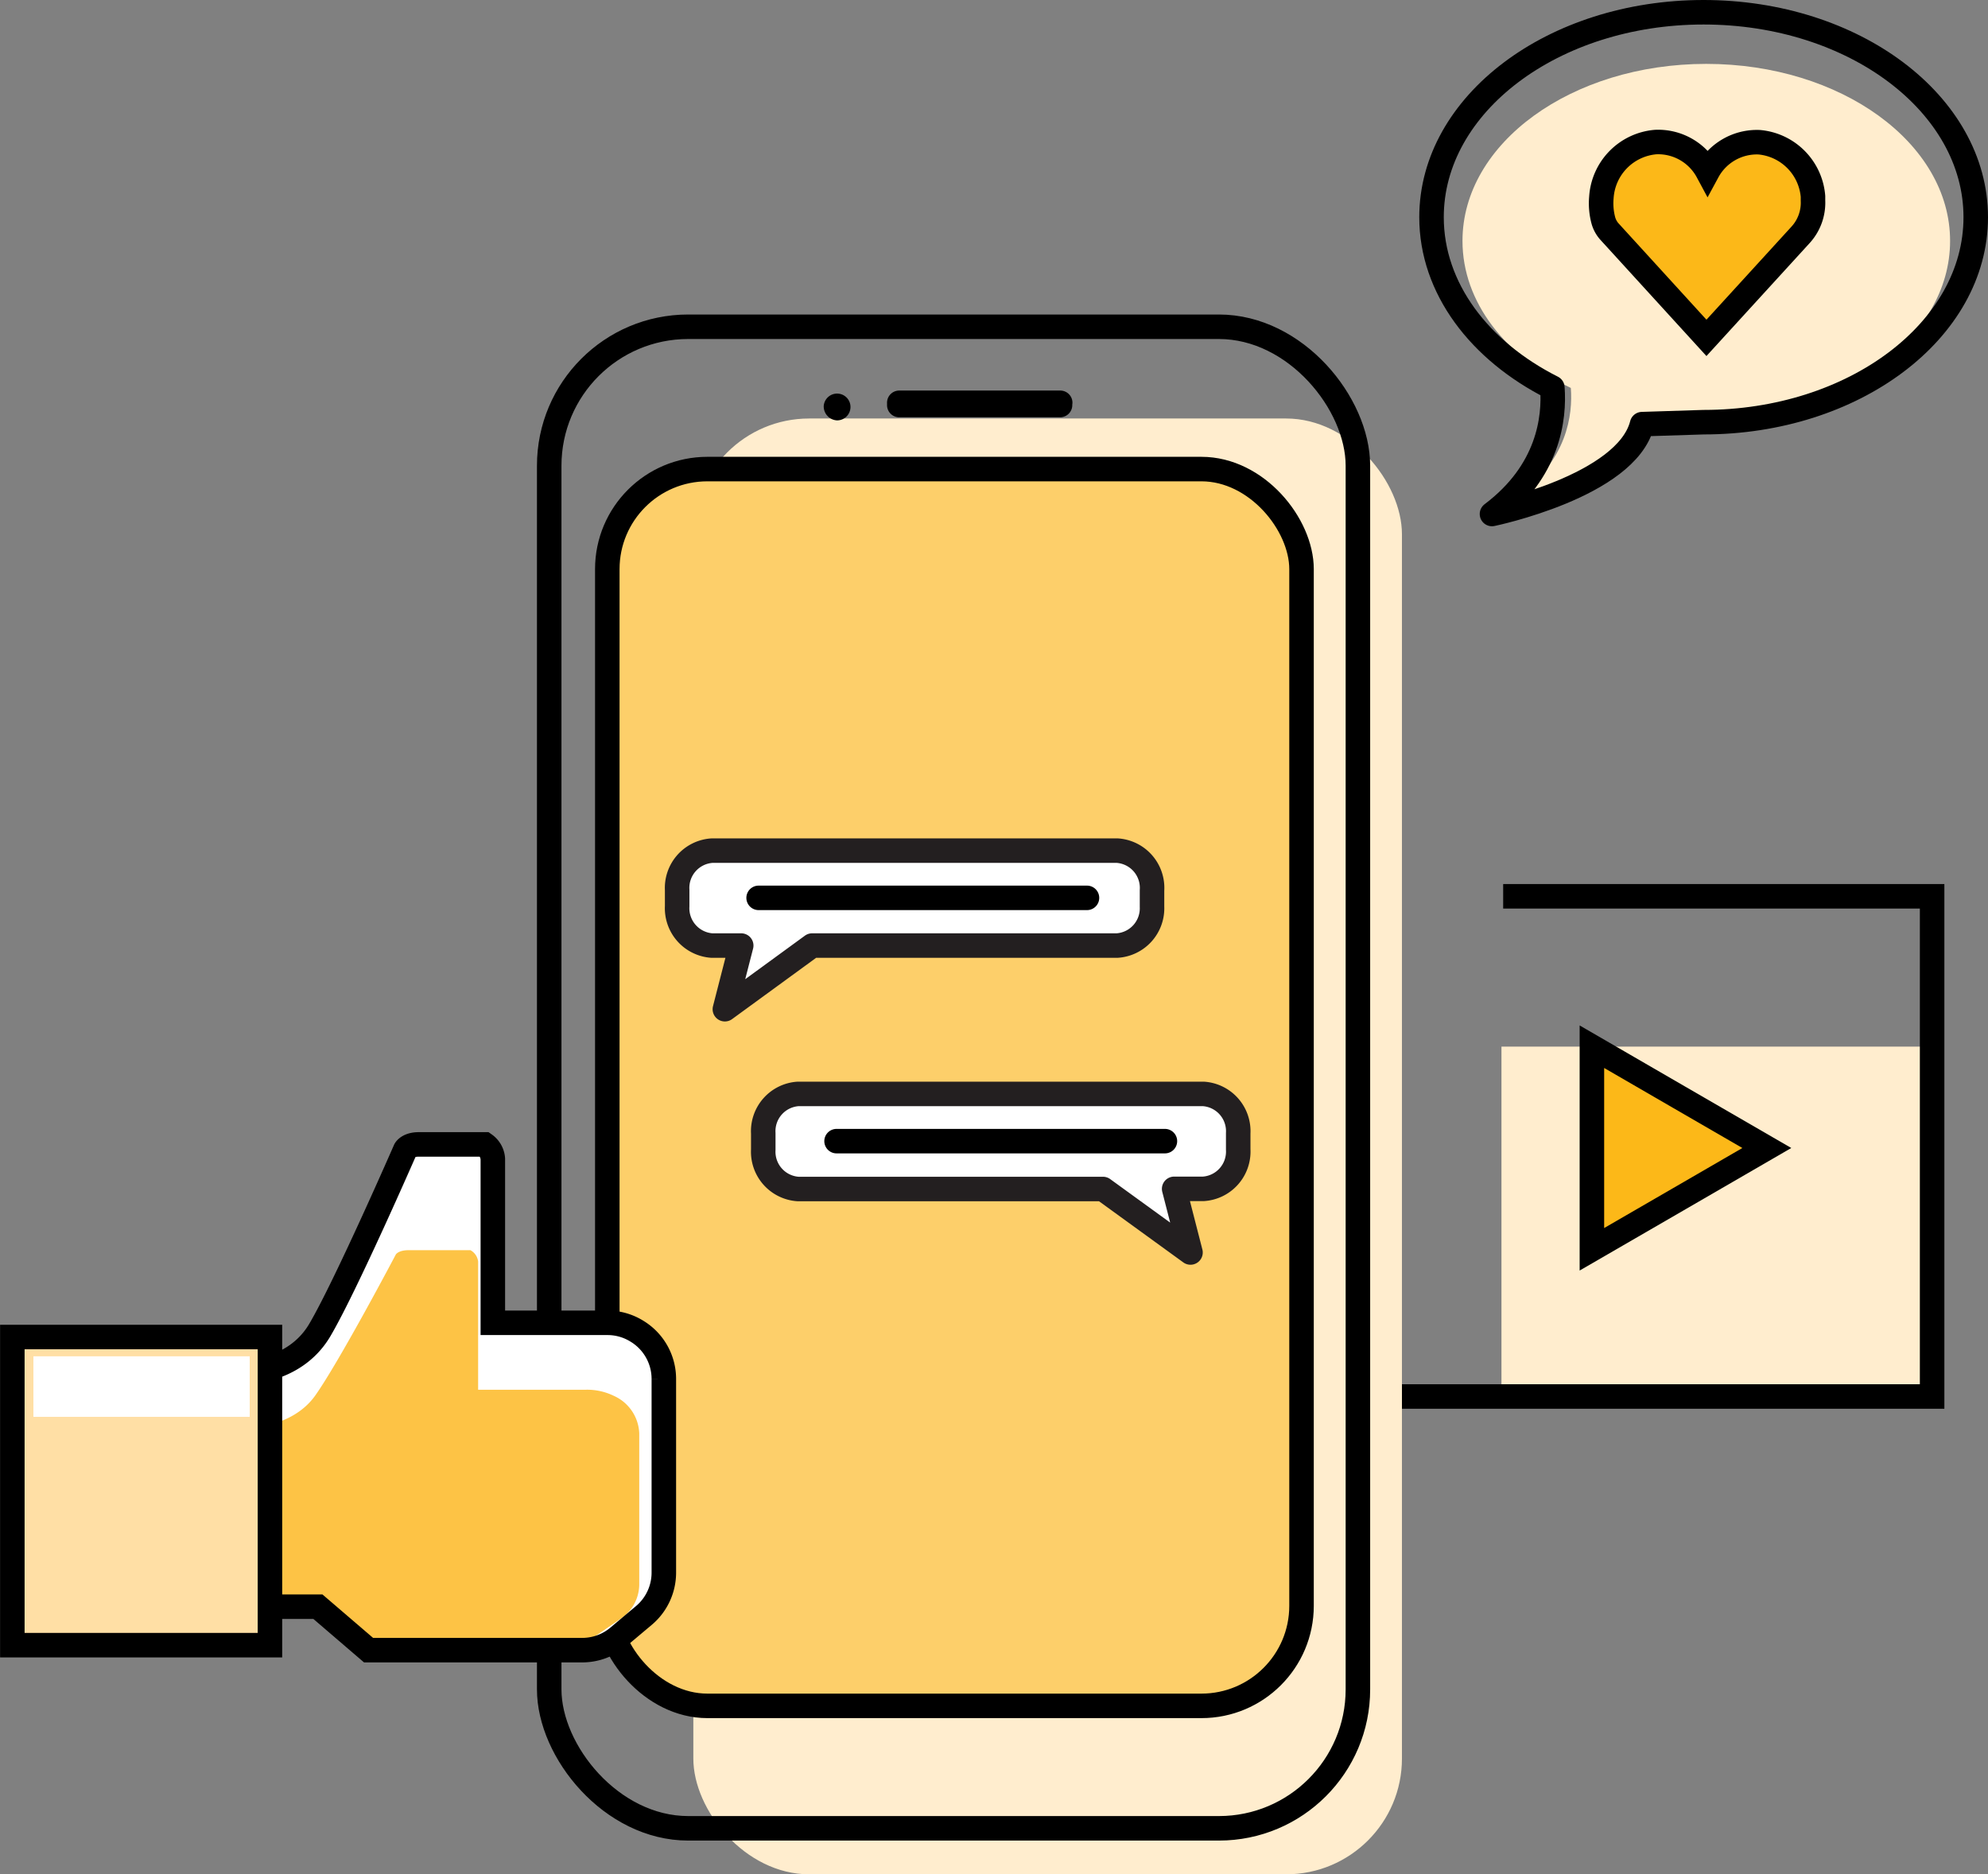 <svg xmlns="http://www.w3.org/2000/svg" viewBox="0 0 243.32 229.44"><rect x="0" y="0" width="243.32" height="229.44" fill="#808080" stroke="none"/><defs><style>.cls-1{fill:#ffedce;}.cls-11,.cls-2,.cls-4{fill:none;}.cls-11,.cls-2,.cls-3,.cls-4,.cls-5,.cls-6,.cls-8{stroke:#000;}.cls-10,.cls-11,.cls-2{stroke-linejoin:round;}.cls-10,.cls-11,.cls-2,.cls-3,.cls-4,.cls-5,.cls-8{stroke-width:3px;}.cls-3{fill:#fcb818;}.cls-3,.cls-4,.cls-5,.cls-6,.cls-8{stroke-miterlimit:10;}.cls-5{fill:#fdcf6a;}.cls-10,.cls-6,.cls-9{fill:#fff;}.cls-7{fill:#fdc345;}.cls-8{fill:#ffdfa5;}.cls-10{stroke:#231f20;}.cls-10,.cls-11{stroke-linecap:round;}</style></defs><g id="Layer_2" data-name="Layer 2"><g id="Layer_1-2" data-name="Layer 1"><path class="cls-1" d="M208.83,51.17c16.48,0,29.85-9.71,29.85-21.68S225.31,7.82,208.83,7.82,179,17.52,179,29.49c0,7.51,5.26,14.13,13.26,18,.25,3.25-.41,8.86-6.63,13.36,0,0,14.74-2.93,16.46-9.48Z"></path><path class="cls-2" d="M208.51,51.68c18.4,0,33.31-11.23,33.31-25.09S226.91,1.5,208.51,1.5s-33.3,11.23-33.3,25.09c0,8.69,5.87,16.36,14.79,20.86.28,3.76-.46,10.25-7.39,15.47,0,0,16.45-3.4,18.37-11Z"></path><path class="cls-3" d="M221.9,24.55c0-.17,0-.34,0-.51a7.25,7.25,0,0,0-6.59-6.63A6.86,6.86,0,0,0,209,21a6.87,6.87,0,0,0-6.37-3.61A7.26,7.26,0,0,0,196,24.18a8.14,8.14,0,0,0,.23,2.76,3.39,3.39,0,0,0,.77,1.42l11.86,13,11.5-12.59A5.82,5.82,0,0,0,221.9,24.55Z"></path><path class="cls-1" d="M183.77,128.12v42.2h53v-42.2Z"></path><polyline class="cls-4" points="183.98 109.72 236.48 109.72 236.48 170.95 168.67 170.95 168.67 138.85"></polyline><polygon class="cls-3" points="194.84 140.53 194.84 128.13 205.54 134.33 216.25 140.53 205.55 146.73 194.84 152.93 194.84 140.53"></polygon><rect class="cls-1" x="84.86" y="51.23" width="86.73" height="178.21" rx="14.17"></rect><path d="M131.24,49.53a1.49,1.49,0,0,1-1.43,1.55H110a1.49,1.49,0,0,1-1.43-1.55v-.17A1.49,1.49,0,0,1,110,47.81h19.83a1.49,1.49,0,0,1,1.43,1.55Z"></path><rect class="cls-5" x="74.33" y="57.42" width="84.97" height="151.4" rx="12.25"></rect><path d="M100.82,49.69a1.64,1.64,0,1,1,1.64,1.77A1.71,1.71,0,0,1,100.82,49.69Z"></path><rect class="cls-4" x="67.22" y="40" width="98.98" height="183.81" rx="17.01"></rect><path class="cls-6" d="M74.37,161.93H60.32V141.86a2.36,2.36,0,0,0-1-1.77H51.26c-1.33,0-1.66.66-1.66.66s-7.27,16.66-10.46,22.07S29.43,168,29.43,168l0,28.68h9.48L45.11,202H71.26a6.86,6.86,0,0,0,4.4-1.6l3.14-2.64a6.85,6.85,0,0,0,2.45-5.25l0-23.7a6.83,6.83,0,0,0-3.32-5.87h0A6.79,6.79,0,0,0,74.37,161.93Z"></path><path class="cls-7" d="M71.76,170.12H58.52v-15.7a1.83,1.83,0,0,0-.94-1.38H50c-1.24,0-1.55.52-1.55.52s-6.85,13-9.86,17.26-9.15,4.06-9.15,4.06l0,22.44h8.93l5.82,4.14,24.63,0A7.27,7.27,0,0,0,73,200.19l3-2.06A5.07,5.07,0,0,0,78.24,194l0-18.54a5.25,5.25,0,0,0-3.13-4.6h0A7.47,7.47,0,0,0,71.76,170.12Z"></path><path class="cls-4" d="M74.37,161.93H60.32V141.86a2.36,2.36,0,0,0-1-1.77H51.26c-1.33,0-1.66.66-1.66.66s-7.27,16.66-10.46,22.07S29.43,168,29.43,168l0,28.68h9.48L45.11,202H71.26a6.86,6.86,0,0,0,4.4-1.6l3.14-2.64a6.85,6.85,0,0,0,2.45-5.25l0-23.7a6.83,6.83,0,0,0-3.32-5.87h0A6.79,6.79,0,0,0,74.37,161.93Z"></path><rect class="cls-8" x="1.51" y="163.67" width="31.53" height="37.72"></rect><rect class="cls-9" x="4.09" y="166.03" width="26.47" height="7.41"></rect><path class="cls-10" d="M136.76,104.13H87.13a4.57,4.57,0,0,0-4.25,4.81v2a4.58,4.58,0,0,0,4.25,4.81h3.59l-2,7.79,10.68-7.79h37.32A4.57,4.57,0,0,0,141,111v-2A4.57,4.57,0,0,0,136.76,104.13Z"></path><line class="cls-11" x1="92.85" y1="109.91" x2="133.04" y2="109.91"></line><path class="cls-10" d="M97.67,133.91H147.3a4.57,4.57,0,0,1,4.25,4.81v2a4.57,4.57,0,0,1-4.25,4.81h-3.59l2,7.79L135,145.55H97.67a4.57,4.57,0,0,1-4.25-4.81v-2A4.57,4.57,0,0,1,97.67,133.91Z"></path><line class="cls-11" x1="142.58" y1="139.69" x2="102.39" y2="139.69"></line></g></g></svg>